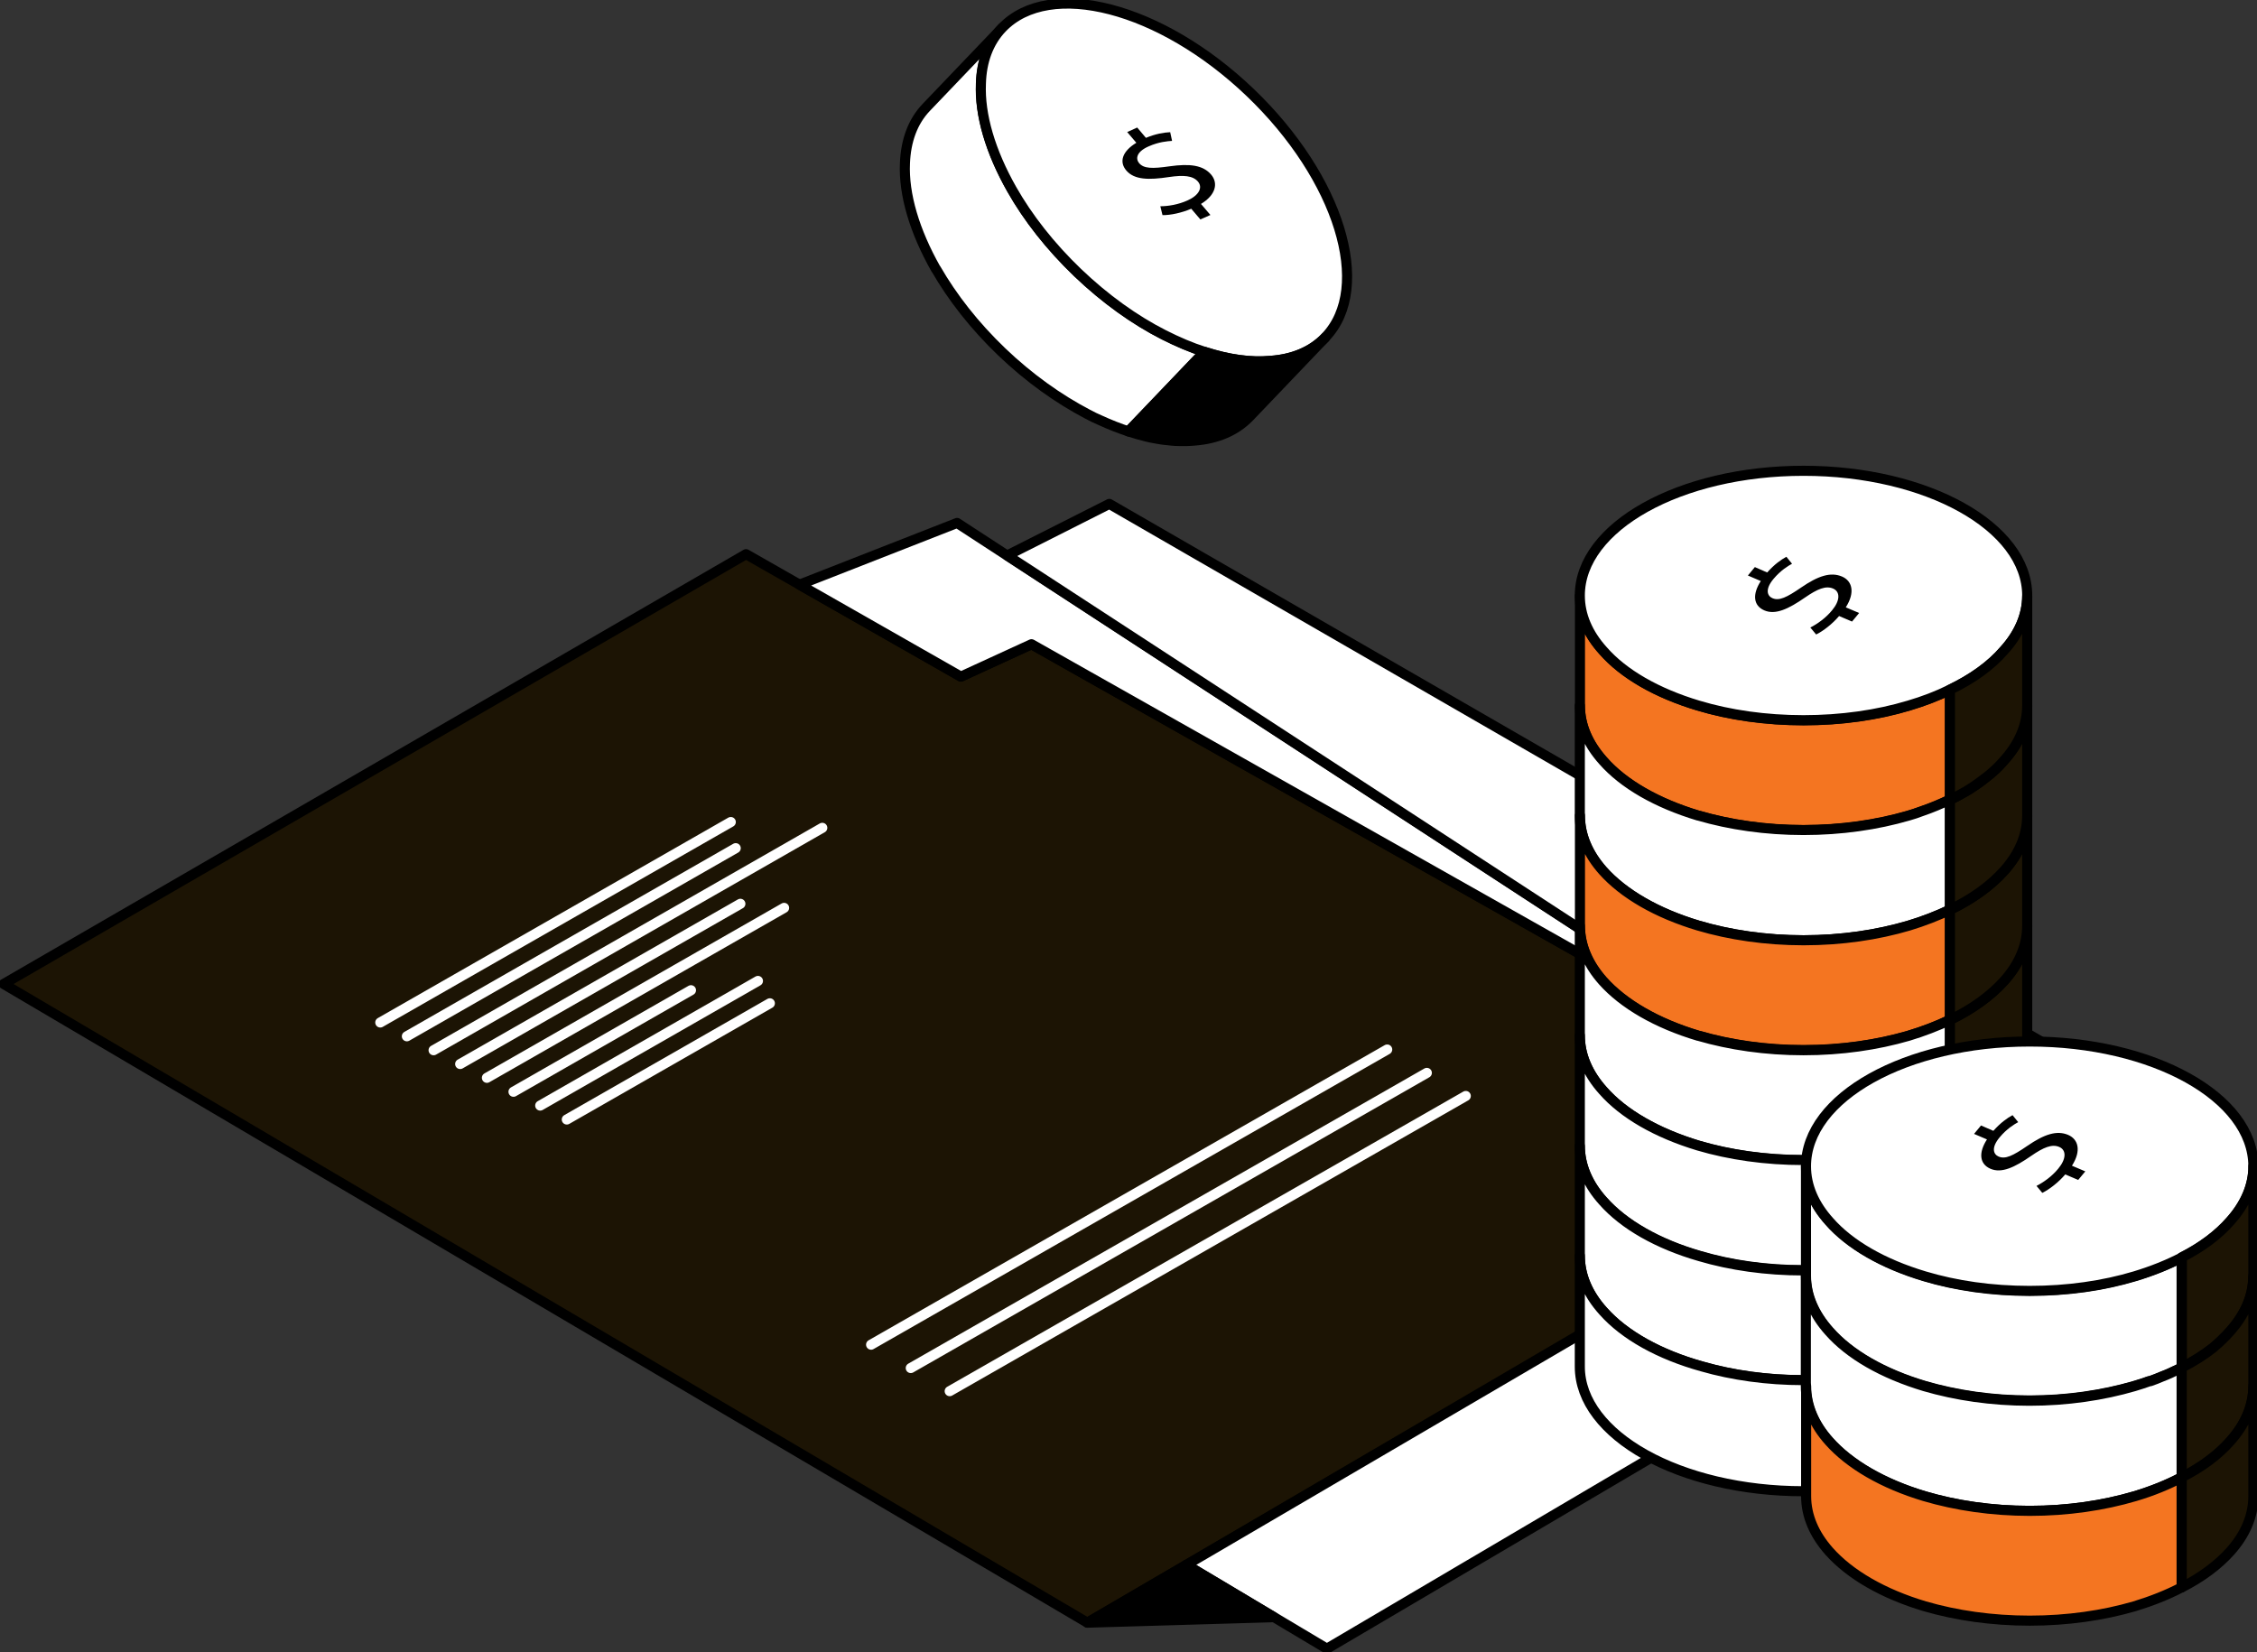 <svg width="112" height="82" viewBox="0 0 112 82" fill="none" xmlns="http://www.w3.org/2000/svg">
<rect x="0" y="0" width="112" height="82" fill="#333333" stroke="none"/>
<g clip-path="url(#clip0_355_629)">
<path d="M94.816 56.611L91.579 58.586L53.96 80.529L0.18 48.832L37.021 27.502L47.682 33.579L51.185 31.971L94.816 56.611Z" fill="#1C1404" stroke="black" stroke-width="0.5" stroke-linejoin="round"/>
<path d="M39.674 29.015L47.494 25.952L92.661 55.392L51.185 31.971L47.682 33.579L39.674 29.015Z" fill="white" stroke="black" stroke-width="0.5" stroke-linejoin="round"/>
<path d="M49.981 27.566L55.048 25.007L109.218 56.265L65.846 81.82L58.869 77.66L94.816 56.611L92.661 55.392L49.981 27.566Z" fill="white" stroke="black" stroke-width="0.5" stroke-linejoin="round"/>
<path d="M53.96 80.529L63.215 80.256L58.869 77.66L53.96 80.529Z" fill="black" stroke="black" stroke-width="0.5" stroke-linejoin="round"/>
<path d="M18.871 50.743L36.264 40.795" stroke="white" stroke-width="0.5" stroke-linecap="round" stroke-linejoin="round"/>
<path d="M20.19 51.428L36.509 42.092" stroke="white" stroke-width="0.5" stroke-linecap="round" stroke-linejoin="round"/>
<path d="M21.516 52.12L40.805 41.083" stroke="white" stroke-width="0.5" stroke-linecap="round" stroke-linejoin="round"/>
<path d="M22.835 52.804L36.74 44.853" stroke="white" stroke-width="0.5" stroke-linecap="round" stroke-linejoin="round"/>
<path d="M24.162 53.489L38.91 45.055" stroke="white" stroke-width="0.5" stroke-linecap="round" stroke-linejoin="round"/>
<path d="M25.481 54.181L34.289 49.142" stroke="white" stroke-width="0.5" stroke-linecap="round" stroke-linejoin="round"/>
<path d="M26.807 54.866L37.612 48.681" stroke="white" stroke-width="0.5" stroke-linecap="round" stroke-linejoin="round"/>
<path d="M28.126 55.558L38.203 49.791" stroke="white" stroke-width="0.5" stroke-linecap="round" stroke-linejoin="round"/>
<path d="M43.227 66.732L68.838 52.084" stroke="white" stroke-width="0.5" stroke-linecap="round" stroke-linejoin="round"/>
<path d="M45.195 67.892L70.805 53.244" stroke="white" stroke-width="0.5" stroke-linecap="round" stroke-linejoin="round"/>
<path d="M47.127 69.039L72.737 54.39" stroke="white" stroke-width="0.5" stroke-linecap="round" stroke-linejoin="round"/>
<path d="M96.762 34.227V39.692C96.329 39.901 95.868 40.095 95.378 40.261C95.155 40.34 94.931 40.413 94.708 40.485C93.151 40.939 91.377 41.198 89.503 41.198C87.629 41.198 85.856 40.939 84.299 40.485H84.285C82.23 39.872 80.565 38.92 79.549 37.752C78.814 36.923 78.403 36.001 78.403 35.02V29.563C78.403 30.544 78.814 31.474 79.549 32.288C80.573 33.463 82.23 34.407 84.278 35.02C85.835 35.489 87.615 35.748 89.503 35.748C91.392 35.748 93.172 35.489 94.729 35.02C95.465 34.797 96.142 34.537 96.769 34.234L96.762 34.227Z" fill="#F47521" stroke="black" stroke-width="0.5" stroke-linejoin="round"/>
<path d="M96.762 39.692V45.149C96.135 45.451 95.457 45.718 94.722 45.934C93.165 46.396 91.377 46.663 89.496 46.663C87.615 46.663 85.827 46.396 84.27 45.934C82.223 45.322 80.558 44.363 79.527 43.202C78.806 42.388 78.396 41.458 78.396 40.47V35.013C78.396 35.993 78.806 36.923 79.542 37.745C80.565 38.913 82.223 39.857 84.278 40.477H84.292C85.849 40.931 87.622 41.191 89.496 41.191C91.37 41.191 93.144 40.931 94.701 40.477C94.924 40.412 95.155 40.34 95.371 40.254C95.861 40.088 96.315 39.893 96.755 39.684L96.762 39.692Z" fill="white" stroke="black" stroke-width="0.5" stroke-linejoin="round"/>
<path d="M96.762 45.149V50.613C96.135 50.916 95.45 51.182 94.708 51.399C93.151 51.853 91.377 52.112 89.503 52.112C87.629 52.112 85.856 51.853 84.299 51.399H84.285C82.23 50.786 80.565 49.827 79.535 48.666C78.814 47.852 78.403 46.922 78.403 45.934V40.47C78.403 41.458 78.814 42.388 79.535 43.202C80.565 44.363 82.23 45.322 84.278 45.934C85.835 46.396 87.615 46.662 89.503 46.662C91.392 46.662 93.172 46.396 94.729 45.934C95.465 45.711 96.142 45.444 96.769 45.149H96.762Z" fill="#F47521" stroke="black" stroke-width="0.5" stroke-linejoin="round"/>
<path d="M96.762 50.613V56.07C96.135 56.373 95.457 56.639 94.722 56.856C93.165 57.317 91.377 57.577 89.496 57.577C87.615 57.577 85.827 57.317 84.27 56.856C82.223 56.236 80.558 55.284 79.542 54.123C78.806 53.294 78.396 52.372 78.396 51.391V45.941C78.396 46.929 78.806 47.859 79.527 48.674C80.558 49.834 82.223 50.793 84.278 51.406H84.292C85.849 51.86 87.622 52.12 89.496 52.12C91.37 52.12 93.144 51.86 94.701 51.406C95.443 51.182 96.128 50.916 96.755 50.62L96.762 50.613Z" fill="white" stroke="black" stroke-width="0.5" stroke-linejoin="round"/>
<path d="M96.762 56.07V61.52C96.113 61.837 95.4 62.104 94.636 62.327C93.108 62.781 91.356 63.034 89.496 63.034C87.636 63.034 85.885 62.781 84.35 62.327C82.274 61.729 80.58 60.763 79.542 59.588C78.806 58.773 78.396 57.836 78.396 56.856V51.384C78.396 52.365 78.806 53.295 79.542 54.116C80.565 55.284 82.223 56.229 84.27 56.849C85.827 57.31 87.608 57.569 89.496 57.569C91.385 57.569 93.165 57.31 94.722 56.849C95.457 56.625 96.135 56.358 96.762 56.063V56.07Z" fill="white" stroke="black" stroke-width="0.5" stroke-linejoin="round"/>
<path d="M96.762 61.527V66.984C96.092 67.308 95.335 67.597 94.528 67.82C93.014 68.253 91.313 68.498 89.496 68.498C87.68 68.498 85.971 68.253 84.465 67.82C82.338 67.229 80.609 66.256 79.556 65.074C78.806 64.245 78.396 63.308 78.396 62.32V56.87C78.396 57.843 78.806 58.788 79.542 59.602C80.58 60.785 82.274 61.743 84.35 62.342C85.885 62.796 87.636 63.048 89.496 63.048C91.356 63.048 93.108 62.796 94.636 62.342C95.4 62.118 96.113 61.851 96.762 61.534V61.527Z" fill="white" stroke="black" stroke-width="0.5" stroke-linejoin="round"/>
<path d="M96.762 66.984V72.499C94.816 73.443 92.271 74.005 89.496 74.005C83.362 74.005 78.396 71.23 78.396 67.82V62.313C78.396 63.3 78.806 64.237 79.556 65.067C80.609 66.256 82.338 67.222 84.465 67.813C85.971 68.246 87.68 68.491 89.496 68.491C91.313 68.491 93.014 68.246 94.528 67.813C95.335 67.59 96.092 67.308 96.762 66.977V66.984Z" fill="white" stroke="black" stroke-width="0.5" stroke-linejoin="round"/>
<path d="M100.597 29.556V29.578C100.597 30.551 100.179 31.474 99.443 32.281C98.795 33.038 97.872 33.694 96.762 34.227C96.135 34.537 95.457 34.797 94.722 35.013C93.165 35.482 91.377 35.741 89.496 35.741C87.615 35.741 85.827 35.482 84.27 35.013C82.223 34.4 80.558 33.449 79.542 32.281C78.806 31.466 78.396 30.536 78.396 29.556C78.396 26.139 83.369 23.364 89.496 23.364C95.623 23.364 100.597 26.139 100.597 29.556Z" fill="white" stroke="black" stroke-width="0.5" stroke-linejoin="round"/>
<path d="M100.597 62.313V67.82C100.597 69.68 99.112 71.36 96.762 72.499V66.984C97.872 66.458 98.78 65.802 99.436 65.067C100.186 64.237 100.597 63.3 100.597 62.313Z" fill="#1C1404" stroke="black" stroke-width="0.5" stroke-linejoin="round"/>
<path d="M100.597 56.863V62.313C100.597 63.3 100.186 64.237 99.436 65.067C98.773 65.802 97.865 66.458 96.762 66.984V61.527C97.879 60.994 98.787 60.338 99.443 59.595C100.186 58.781 100.597 57.843 100.597 56.863Z" fill="#1C1404" stroke="black" stroke-width="0.5" stroke-linejoin="round"/>
<path d="M100.597 51.392V56.863C100.597 57.836 100.186 58.781 99.443 59.595C98.787 60.345 97.872 60.994 96.762 61.527V56.077C97.879 55.536 98.795 54.873 99.443 54.131C100.186 53.302 100.597 52.379 100.597 51.399V51.392Z" fill="#1C1404" stroke="black" stroke-width="0.5" stroke-linejoin="round"/>
<path d="M100.597 45.941V51.391C100.597 52.372 100.186 53.302 99.443 54.123C98.795 54.873 97.872 55.529 96.762 56.07V50.613C97.879 50.072 98.795 49.402 99.458 48.666C100.186 47.852 100.597 46.922 100.597 45.934V45.941Z" fill="#1C1404" stroke="black" stroke-width="0.5" stroke-linejoin="round"/>
<path d="M100.597 40.477V45.942C100.597 46.929 100.186 47.859 99.458 48.674C98.795 49.416 97.879 50.079 96.762 50.62V45.156C97.879 44.615 98.795 43.952 99.458 43.209C100.186 42.395 100.597 41.465 100.597 40.477Z" fill="#1C1404" stroke="black" stroke-width="0.5" stroke-linejoin="round"/>
<path d="M100.597 35.013V40.47C100.597 41.458 100.186 42.388 99.458 43.202C98.795 43.952 97.879 44.608 96.762 45.149V39.692C97.058 39.555 97.339 39.396 97.605 39.245C97.721 39.18 97.829 39.108 97.93 39.036C98.168 38.884 98.398 38.718 98.6 38.545C98.708 38.466 98.809 38.38 98.91 38.286C99.011 38.199 99.105 38.113 99.191 38.019C99.278 37.925 99.364 37.839 99.443 37.745C100.186 36.916 100.597 35.993 100.597 35.013Z" fill="#1C1404" stroke="black" stroke-width="0.5" stroke-linejoin="round"/>
<path d="M100.597 29.578V35.013C100.597 35.993 100.186 36.923 99.443 37.745C99.364 37.839 99.278 37.925 99.191 38.019C99.105 38.113 99.011 38.199 98.91 38.286C98.809 38.38 98.708 38.466 98.6 38.545C98.391 38.711 98.168 38.877 97.93 39.036C97.822 39.108 97.713 39.172 97.605 39.245C97.339 39.396 97.058 39.555 96.762 39.692V34.227C97.879 33.694 98.795 33.031 99.443 32.281C100.179 31.474 100.59 30.551 100.597 29.578Z" fill="#1C1404" stroke="black" stroke-width="0.5" stroke-linejoin="round"/>
<path d="M91.904 30.846L91.262 30.572C90.931 30.962 90.477 31.315 90.123 31.488L89.835 31.142C90.188 30.962 90.606 30.666 90.916 30.284C91.313 29.808 91.327 29.369 90.967 29.21C90.606 29.051 90.181 29.232 89.576 29.65C88.746 30.226 88.098 30.529 87.55 30.291C87.002 30.053 86.952 29.491 87.377 28.835L86.736 28.561L87.082 28.143L87.694 28.41C88.047 28.013 88.379 27.775 88.646 27.631L88.927 27.977C88.732 28.085 88.365 28.302 88.004 28.734C87.572 29.253 87.701 29.578 87.954 29.686C88.285 29.83 88.66 29.65 89.374 29.16C90.224 28.576 90.844 28.374 91.406 28.612C91.911 28.828 92.07 29.397 91.594 30.14L92.257 30.421L91.904 30.846Z" fill="black"/>
<path d="M59.777 17.46L56 21.41C55.546 21.259 55.077 21.078 54.609 20.862C54.393 20.768 54.176 20.668 53.967 20.552C52.533 19.802 51.07 18.764 49.715 17.467C48.359 16.169 47.257 14.756 46.449 13.351H46.442C45.382 11.476 44.835 9.645 44.907 8.095C44.95 6.992 45.289 6.034 45.966 5.327L49.736 1.384C49.059 2.09 48.713 3.049 48.684 4.145C48.612 5.702 49.152 7.533 50.212 9.393C51.012 10.806 52.122 12.226 53.484 13.531C54.847 14.836 56.317 15.881 57.759 16.616C58.444 16.962 59.114 17.243 59.777 17.46Z" fill="white" stroke="black" stroke-width="0.5" stroke-linejoin="round"/>
<path d="M65.774 16.739L65.76 16.753C65.082 17.452 64.145 17.834 63.057 17.907C62.069 18.008 60.945 17.842 59.77 17.46C59.107 17.251 58.436 16.962 57.752 16.616C56.303 15.881 54.832 14.828 53.477 13.531C52.122 12.233 51.005 10.806 50.205 9.393C49.152 7.533 48.605 5.702 48.676 4.145C48.705 3.049 49.051 2.091 49.729 1.384C52.093 -1.081 57.6 0.346 62.033 4.585C66.466 8.824 68.138 14.266 65.774 16.732V16.739Z" fill="white" stroke="black" stroke-width="0.5" stroke-linejoin="round"/>
<path d="M65.76 16.753L62.004 20.682C61.327 21.388 60.39 21.778 59.28 21.864C59.157 21.879 59.035 21.879 58.905 21.886C58.775 21.893 58.653 21.886 58.516 21.886C58.379 21.886 58.249 21.879 58.112 21.864C57.845 21.843 57.571 21.806 57.29 21.749C57.16 21.727 57.038 21.706 56.908 21.67C56.613 21.598 56.303 21.511 55.993 21.41L59.77 17.46C60.945 17.842 62.069 18 63.057 17.907C64.145 17.827 65.082 17.452 65.76 16.753Z" fill="black" stroke="black" stroke-width="0.5" stroke-linejoin="round"/>
<path d="M59.568 10.892L59.114 10.359C58.645 10.561 58.083 10.683 57.687 10.676L57.579 10.236C57.975 10.236 58.48 10.15 58.926 9.948C59.496 9.696 59.698 9.306 59.446 9.011C59.193 8.715 58.732 8.679 58.004 8.787C57.002 8.939 56.295 8.924 55.899 8.47C55.503 8.016 55.719 7.49 56.389 7.086L55.935 6.553L56.432 6.329L56.865 6.841C57.355 6.639 57.759 6.574 58.069 6.56L58.162 6.992C57.939 7.007 57.514 7.036 56.995 7.266C56.375 7.54 56.353 7.886 56.526 8.095C56.757 8.369 57.175 8.377 58.033 8.254C59.049 8.11 59.698 8.196 60.101 8.665C60.455 9.083 60.346 9.667 59.597 10.121L60.065 10.669L59.561 10.892H59.568Z" fill="black"/>
<path d="M108.259 62.399V67.864C108.136 67.928 108.014 67.993 107.877 68.051C107.747 68.109 107.632 68.174 107.495 68.224C107.43 68.253 107.358 68.275 107.293 68.303C107.098 68.39 106.897 68.462 106.702 68.534C106.688 68.534 106.68 68.534 106.666 68.534C106.421 68.621 106.176 68.707 105.916 68.779C104.359 69.233 102.586 69.5 100.712 69.5C98.838 69.5 97.065 69.233 95.508 68.779C93.446 68.166 91.788 67.215 90.765 66.047C90.03 65.218 89.619 64.295 89.619 63.315V57.865C89.619 58.838 90.03 59.768 90.765 60.59C91.788 61.758 93.446 62.702 95.493 63.322C97.05 63.791 98.831 64.05 100.719 64.05C102.608 64.05 104.388 63.791 105.945 63.322C106.796 63.07 107.574 62.753 108.266 62.392L108.259 62.399Z" fill="white" stroke="black" stroke-width="0.5" stroke-linejoin="round"/>
<path d="M108.259 67.864V73.313C107.567 73.681 106.789 73.991 105.938 74.251C104.381 74.712 102.601 74.979 100.712 74.979C98.823 74.979 97.043 74.712 95.486 74.251C93.439 73.638 91.774 72.679 90.75 71.518C90.022 70.704 89.612 69.774 89.612 68.786V63.329C89.612 64.31 90.022 65.24 90.758 66.061C91.781 67.229 93.439 68.174 95.501 68.793C97.058 69.248 98.831 69.514 100.705 69.514C102.579 69.514 104.352 69.248 105.909 68.793C106.161 68.721 106.406 68.635 106.659 68.548C106.673 68.548 106.68 68.548 106.695 68.548C106.897 68.476 107.098 68.404 107.286 68.318C107.351 68.289 107.423 68.267 107.488 68.238C107.625 68.188 107.74 68.123 107.87 68.065C107.999 68.015 108.122 67.943 108.252 67.878L108.259 67.864Z" fill="white" stroke="black" stroke-width="0.5" stroke-linejoin="round"/>
<path d="M108.259 73.313V78.778C107.56 79.145 106.774 79.455 105.924 79.715C104.367 80.169 102.593 80.428 100.719 80.428C98.845 80.428 97.072 80.169 95.515 79.715C93.454 79.102 91.796 78.143 90.765 76.983C90.037 76.161 89.626 75.238 89.626 74.251V68.786C89.626 69.774 90.037 70.704 90.765 71.518C91.796 72.679 93.454 73.638 95.501 74.251C97.058 74.712 98.838 74.979 100.726 74.979C102.615 74.979 104.395 74.712 105.952 74.251C106.803 73.998 107.581 73.681 108.273 73.313H108.259Z" fill="#F47521" stroke="black" stroke-width="0.5" stroke-linejoin="round"/>
<path d="M111.82 57.872C111.82 58.853 111.409 59.782 110.674 60.604C110.075 61.289 109.261 61.902 108.266 62.407C107.574 62.767 106.796 63.077 105.945 63.336C104.388 63.805 102.608 64.064 100.719 64.064C98.831 64.064 97.05 63.805 95.493 63.336C93.446 62.724 91.781 61.772 90.765 60.604C90.029 59.782 89.619 58.86 89.619 57.879C89.619 54.455 94.592 51.687 100.719 51.687C106.846 51.687 111.813 54.448 111.82 57.872Z" fill="white" stroke="black" stroke-width="0.5" stroke-linejoin="round"/>
<path d="M111.82 57.872V63.322C111.82 64.302 111.409 65.232 110.674 66.054C110.544 66.198 110.407 66.343 110.263 66.48C110.191 66.544 110.119 66.617 110.039 66.689C109.967 66.746 109.888 66.818 109.816 66.883C109.369 67.236 108.85 67.561 108.273 67.856V62.392C109.268 61.888 110.083 61.275 110.681 60.59C111.416 59.768 111.827 58.845 111.827 57.865L111.82 57.872Z" fill="#1C1404" stroke="black" stroke-width="0.5" stroke-linejoin="round"/>
<path d="M111.82 63.329V68.786C111.82 69.774 111.409 70.704 110.681 71.518C110.083 72.196 109.261 72.816 108.266 73.321V67.871C108.843 67.575 109.362 67.251 109.809 66.898C109.881 66.833 109.96 66.761 110.032 66.703C110.111 66.638 110.184 66.566 110.256 66.494C110.4 66.357 110.544 66.213 110.666 66.069C111.402 65.24 111.813 64.317 111.813 63.336L111.82 63.329Z" fill="#1C1404" stroke="black" stroke-width="0.5" stroke-linejoin="round"/>
<path d="M111.82 68.786V74.251C111.82 75.238 111.409 76.168 110.681 76.983C110.083 77.653 109.261 78.273 108.266 78.778V73.313C109.261 72.809 110.083 72.196 110.681 71.511C111.409 70.697 111.82 69.767 111.82 68.779V68.786Z" fill="#1C1404" stroke="black" stroke-width="0.5" stroke-linejoin="round"/>
<path d="M103.127 58.557L102.485 58.283C102.154 58.672 101.7 59.026 101.346 59.199L101.058 58.853C101.411 58.672 101.829 58.377 102.139 57.995C102.536 57.519 102.55 57.079 102.19 56.921C101.829 56.762 101.404 56.942 100.799 57.36C99.97 57.937 99.321 58.24 98.773 58.002C98.225 57.764 98.175 57.202 98.6 56.546L97.959 56.272L98.305 55.854L98.917 56.12C99.27 55.724 99.602 55.486 99.869 55.342L100.15 55.688C99.955 55.796 99.588 56.012 99.227 56.445C98.795 56.964 98.924 57.288 99.177 57.396C99.508 57.541 99.883 57.36 100.597 56.87C101.447 56.286 102.067 56.084 102.629 56.322C103.134 56.539 103.293 57.108 102.817 57.851L103.48 58.132L103.127 58.557Z" fill="black"/>
</g>
<defs>
<clipPath id="clip0_355_629">
<rect width="112" height="82" fill="white"/>
</clipPath>
</defs>
</svg>
